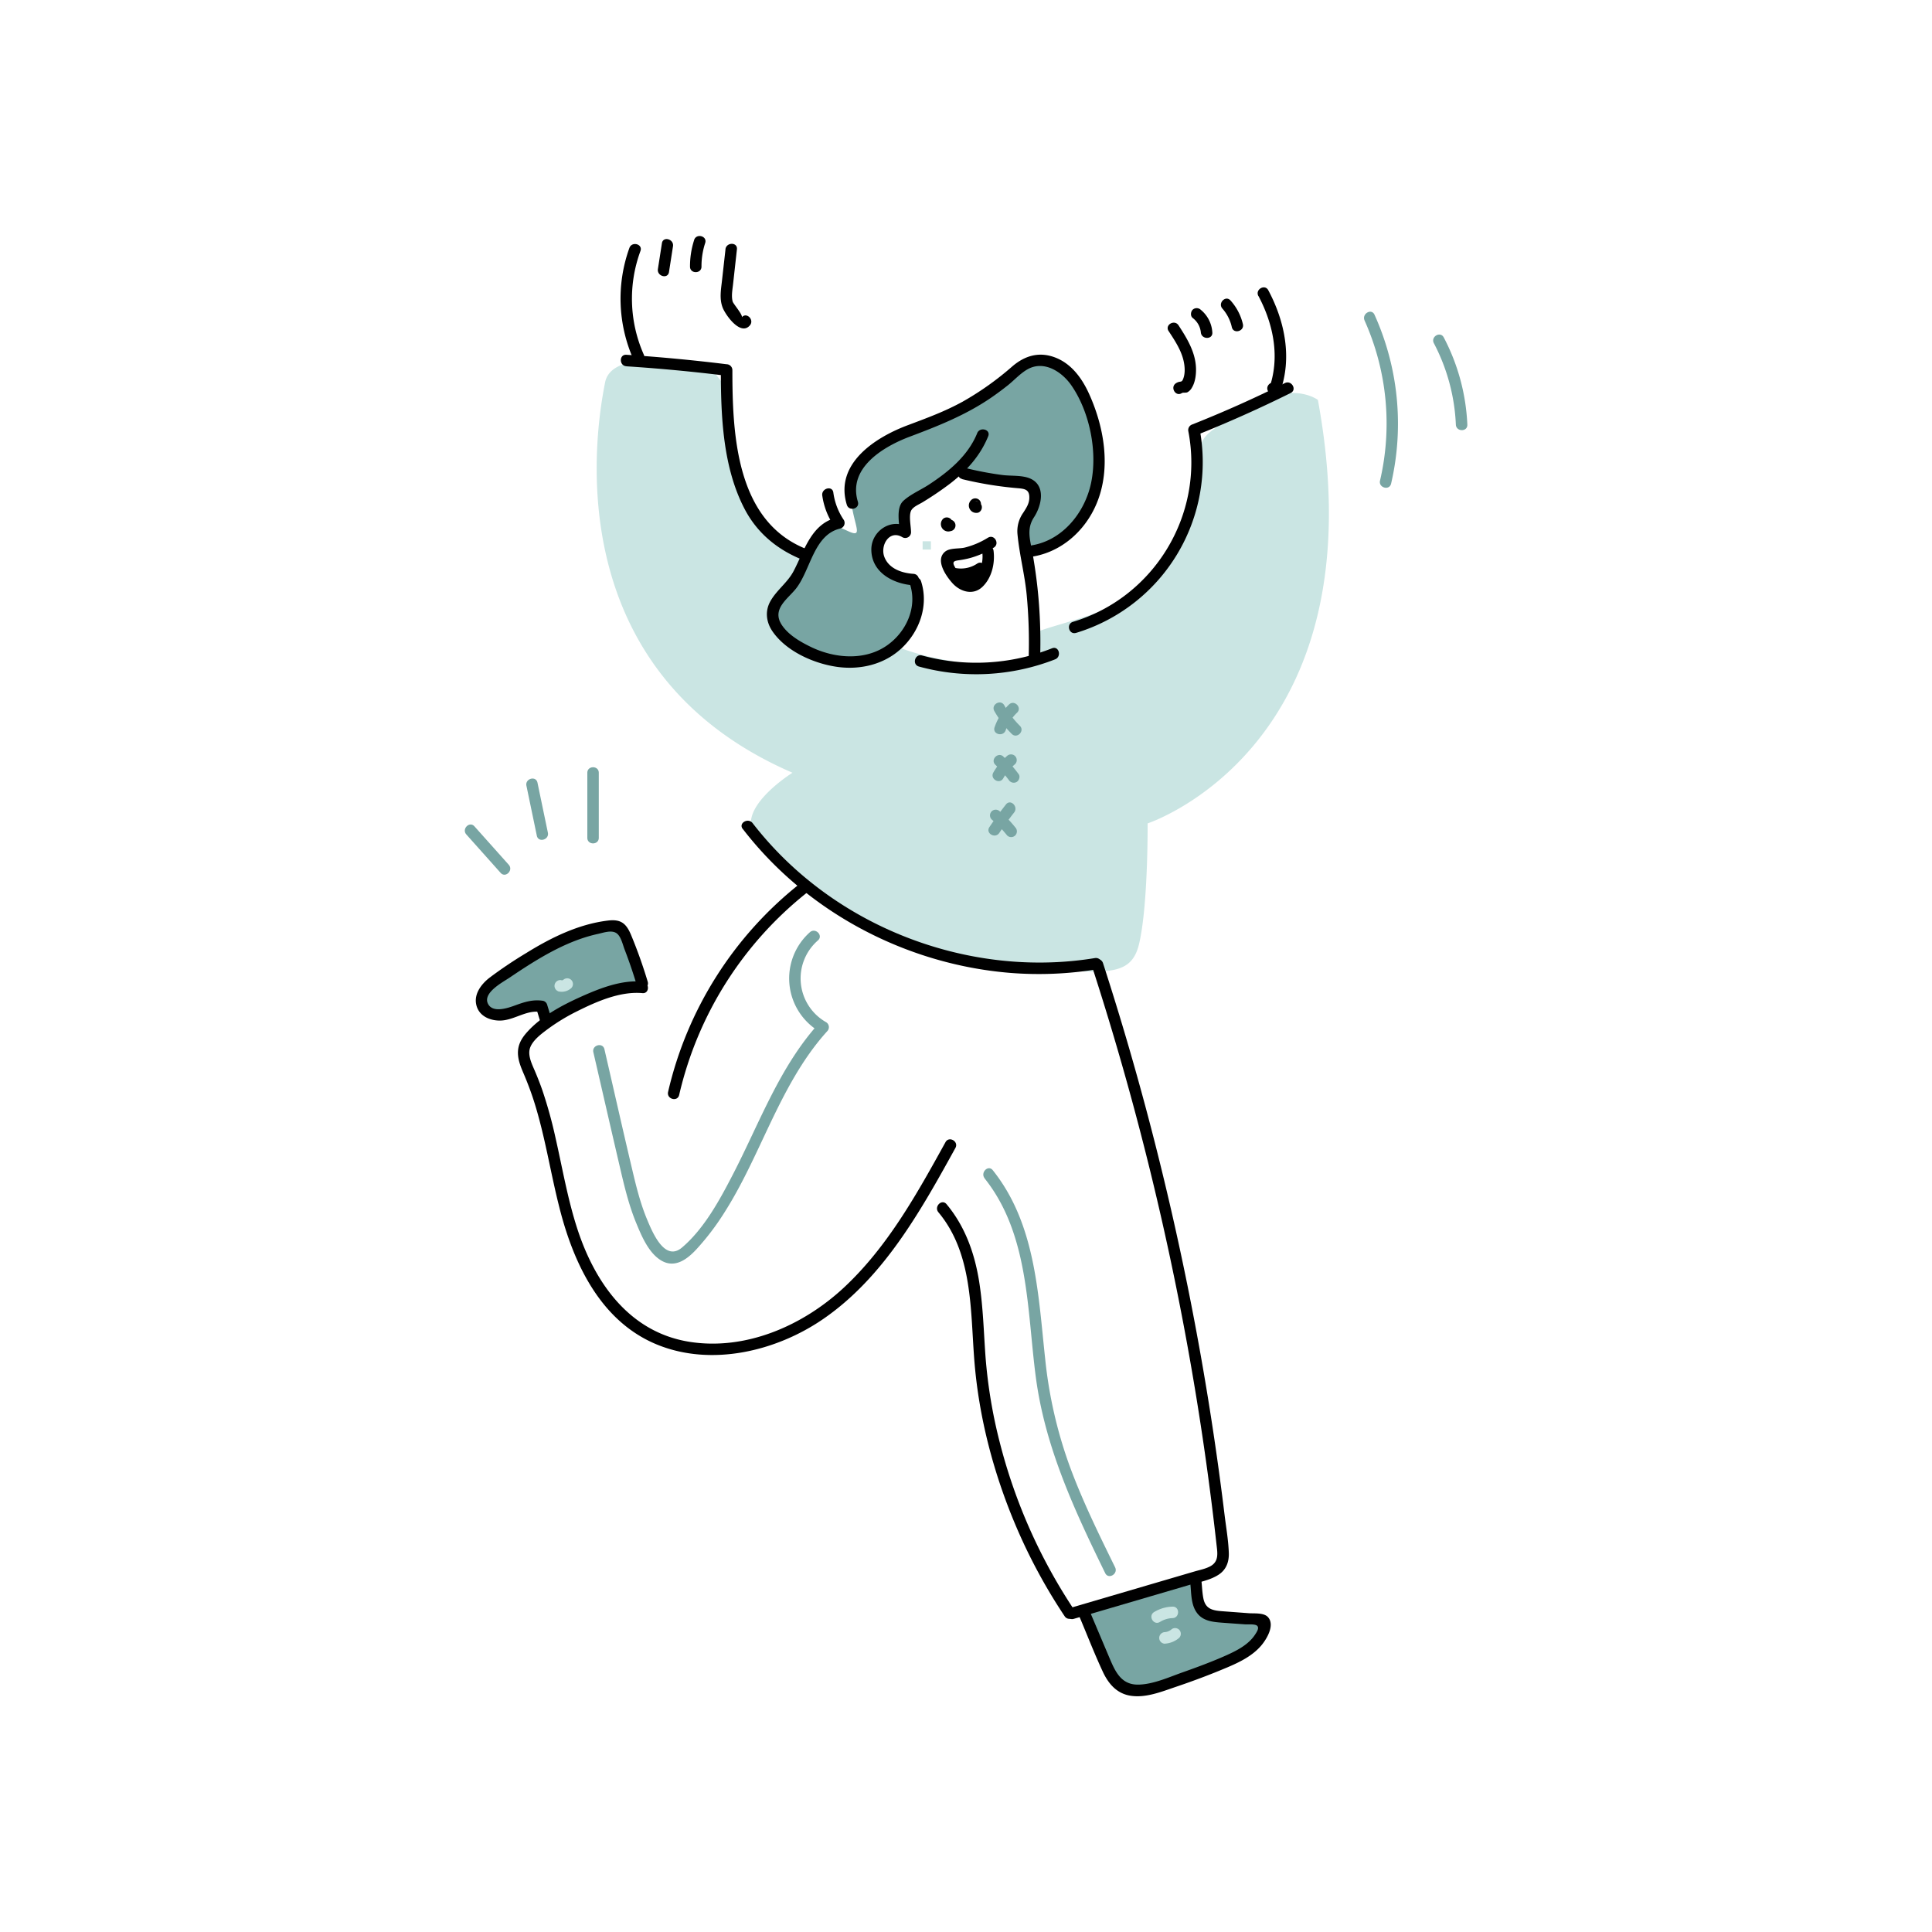 <svg viewBox="0 0 1000 1000" width="1000" height="1000" xmlns="http://www.w3.org/2000/svg"><path d="M368 190.56s-50.85-12.73-54.81 7.41-27.57 148.14 97 202c0 0-31.46 19.62-18.35 33.66s60.58 61.64 119 65.59 74.25 9.27 78.87-11.19 4.29-61.84 4.29-61.84S715.14 386.56 682.14 207c0 0-13.86-10.64-37.62 4.54s-22.81 13.12-24.87 30.33-16.45 55.79-31.94 66.09-50.11 17.29-52.19 19.94 6.16 15.55-11.18 16.89S456.79 338 454 326.56s-17.8-10.56-24-23.09-23.86-21.26-26.55-23.32-18.69-21.79-22.45-41.58a362.06 362.06 0 01-5-37.77" fill="#cae5e3"/><g fill="#78a5a3"><path d="M282.84 529l-2.48-8.09c-5.42-1.26-10.77 1.77-16.06 3.48s-12.55 1.22-14.57-4c-1.07-2.75-.16-5.95 1.59-8.32a26.39 26.39 0 016.66-5.73c17.89-12.21 36.76-24.79 58.3-27.07 1.61-.17 3.39-.24 4.71.7a7 7 0 012.1 3.15 237.38 237.38 0 019.3 25.75M561.3 835.32l10.89 25.75c1.87 4.41 3.95 9.09 8 11.71 5.81 3.79 13.47 2 20.08-.06q17.19-5.4 33.82-12.39c8.93-3.75 18.85-9.23 20.5-18.78a2.85 2.85 0 00-.42-2.46 3.17 3.17 0 00-2.1-.69L631 836.89c-2.33-.17-4.75-.37-6.74-1.58-5.61-3.42-4.3-11.69-5.54-18.13M411.13 300.87s-12.77 5-9.14 16.56 15.24 22.57 30 23.63 40.09-6.8 41.08-24.62-6.48-17.89-9.74-19.19-12.18-13.14-9.39-18.09 11.21-5.12 13.35-6.27 0-5.83 1.48-10.5 17.94-12 17.94-12 10.76-6.77 17.7-3.93 28.54.69 29.46 5.23 1.15 12.24-1.69 15.24-6.81 18.51 7.55 15.21S566.09 267 567 247.31 560.77 200 553 193s-20.18-10.39-32.37.92-48 25.92-56.76 31.11-24 13.77-23.78 28.07 5.79 22.9 2.27 22.9-11.2-7.3-16.26-1.1-14.52 24.91-14.97 25.97z"/></g><path d="M498 248a190.07 190.07 0 0029.14 4.72c3.69.31 5.82.93 5.63 5.25-.12 2.85-1.67 5.13-3.15 7.43a16.55 16.55 0 00-2.95 11.34c1 10.47 3.76 20.75 4.75 31.28a262 262 0 011 33c-.12 3.82 5.82 3.82 5.94 0a262.83 262.83 0 00-1.37-36.9q-1-9.11-2.62-18.12c-1.19-6.62-3.13-12.22.81-18.24s6.28-16.31-1.79-20c-4.21-1.91-10-1.3-14.54-1.89a172.76 172.76 0 01-19.25-3.66c-3.71-.91-5.29 4.82-1.58 5.73z"/><path d="M505.79 224.23C501.07 235.84 491.2 244 481 250.71c-4.22 2.81-9.74 5.1-13.45 8.55-3.89 3.63-2 11.57-1.93 16.24l4.47-2.56c-8.6-5.18-19.08 1.8-19.09 11.47 0 11.89 11.37 17.85 21.8 18.55 3.81.26 3.8-5.68 0-5.94-6-.4-12.76-2.66-15.07-8.8-2.23-5.91 2.59-14.23 9.36-10.15a3 3 0 004.47-2.57c-.05-3.09-1.1-7.76-.18-10.67.76-2.4 4.11-3.61 6.12-4.85a167.43 167.43 0 0014.32-9.71c8.54-6.59 15.58-14.38 19.67-24.46 1.44-3.54-4.3-5.08-5.72-1.58z"/><path d="M532.24 288.39c16.15-1.73 29.31-13.11 35.43-27.92 7.53-18.2 3.87-39.5-4.1-56.91-3.54-7.72-8.86-15.08-17-18.36-8.43-3.4-16-1.24-22.65 4.48A154.28 154.28 0 01498.1 208c-9 4.95-18.45 8.4-28 12-16.87 6.26-38.34 19.92-31.79 41.27 1.12 3.64 6.85 2.09 5.73-1.58-5.37-17.5 13.26-28.56 26.87-33.68 15-5.64 29.36-11.34 42.62-20.53q4.18-2.91 8.18-6.09c3.37-2.69 6.5-6.24 10.29-8.32 8.46-4.65 17.66 1.37 22.5 8.34 9.48 13.66 13.64 34.2 10.27 50.42-3.3 16-15.57 30.86-32.5 32.67-3.76.41-3.81 6.35 0 5.94z"/><path d="M425.61 256.5a36.82 36.82 0 006.06 15.68l1.77-4.36c-13.51 3.08-17 17-22.65 27.74-3.16 6.05-8.92 9.92-12.14 15.82-2.79 5.1-2 10.82 1.25 15.5 7.09 10.23 21.17 16.5 33.14 18.25s24.43-1.09 33.47-9.46c9.45-8.74 14.3-22.31 10.23-34.8-1.18-3.62-6.92-2.07-5.73 1.58 3.86 11.83-1.87 24.53-11.78 31.53-11.58 8.2-27.31 6.81-39.55.86-5.75-2.79-12.84-6.86-15.81-12.8-3.67-7.34 4.17-12.36 8.14-17.4 7.6-9.64 9.14-27.93 23-31.1a3 3 0 001.77-4.36 33.17 33.17 0 01-5.45-14.26c-.53-3.77-6.26-2.17-5.73 1.58zM488.21 268.47a3.83 3.83 0 003.73 6.46 3 3 0 10-1.57-5.73h-.14l.79-.11a.82.82 0 01-.27 0l.79.11a1.12 1.12 0 01-.26-.08l.71.3c-.28-.16-.18-.05.27.32s.48.55.34.27l.3.71v-.13l.11.79a.89.89 0 010-.28l-.11.79a.79.79 0 01.08-.26l-.3.71c.14-.26.07-.17-.22.28a3 3 0 00-4.2-4.2zM502.66 258.86a3.84 3.84 0 003.74 6.46 3 3 0 00-1.58-5.73h-.13l.79-.11a.82.82 0 01-.27 0l.79.11a1.12 1.12 0 01-.26-.08l.7.3c-.27-.16-.18-.05.28.32s.48.55.33.27l.3.71v-.13l.1.79a1.31 1.31 0 010-.28l-.1.79a.77.77 0 01.07-.26l-.3.71c.15-.26.07-.17-.22.28a3 3 0 000-4.2 3 3 0 00-4.2 0zM511.36 278.31a41.52 41.52 0 01-12 5.11c-3 .72-7.72.08-10.2 2.13-5.26 4.34.48 12.54 3.69 16.15 4 4.55 10.78 6.7 15.65 2.05s6.57-12.17 5.77-18.63c-.47-3.74-6.41-3.79-5.94 0a18.18 18.18 0 01-2.39 12.34c-4.14 6.38-9.4.16-11.82-4.2-1.46-2.64-.14-2.95 2.26-3.28a45.64 45.64 0 006-1.22 47.66 47.66 0 0012-5.32c3.25-2 .27-7.13-3-5.13z"/><path d="M493.48 299.81a21.36 21.36 0 0015.33-3l-3.6-4.66a7.87 7.87 0 00-2.17 5c-.31 3 4.2 4 5.54 1.5l-.6.31c3.49-1.43 2-7.18-1.58-5.72a5.15 5.15 0 00-2.95 2.41l5.53 1.5.43-.78c2.2-2.39-.64-6.56-3.59-4.67a15.13 15.13 0 01-10.76 2.39c-3.74-.62-5.35 5.1-1.58 5.73zM384.46 429.05c33.1 43 84.34 70.06 138.31 74.51a186.47 186.47 0 0045.51-1.93c3.76-.62 2.16-6.34-1.58-5.73-51.24 8.41-105.53-6.43-146.15-38.58a180.35 180.35 0 01-31-31.27c-2.3-3-7.46 0-5.13 3zM324.24 189.6q26 1.69 51.87 4.9l-3-3c0 23.91 1 50.48 12.4 72.14 6.6 12.52 17.08 21 30.07 26.18 3.55 1.42 5.09-4.32 1.58-5.73-36.16-14.45-38.08-59.09-38.08-92.56a3.06 3.06 0 00-3-3q-25.86-3.19-51.87-4.9c-3.82-.25-3.8 5.69 0 5.94zM557 327.58a92.35 92.35 0 0063.87-105.83l-2.07 3.66q25.1-10 49.26-22c3.42-1.71.41-6.83-3-5.13q-23.51 11.72-47.89 21.4a3.07 3.07 0 00-2.07 3.65c8.29 43.12-17.76 85.92-59.73 98.53-3.65 1.09-2.09 6.83 1.58 5.72z"/><path d="M565.19 500.1a1512.29 1512.29 0 0164.46 299.21c.47 4.27 1.42 8.73-3 11.28-2.51 1.43-5.65 2-8.4 2.81l-20.72 6.08-43.32 12.71c-3.66 1.08-2.1 6.81 1.58 5.73l39.55-11.61 19.78-5.8c5.11-1.5 11.2-2.51 15.72-5.51 3.92-2.6 5.35-6.65 5.19-11.24-.22-6.55-1.41-13.21-2.2-19.71q-2.37-19.47-5.24-38.87a1526.37 1526.37 0 00-32.19-159Q585 542 570.92 498.53c-1.17-3.63-6.91-2.08-5.73 1.57z"/><path d="M485.73 627.48c17.78 21.3 16.53 50.44 18.57 76.51 2.3 29.41 9.94 58.5 21.43 85.62a285.6 285.6 0 0025.33 46.95c2.11 3.16 7.26.19 5.13-3a281.94 281.94 0 01-38.69-86.88 257.76 257.76 0 01-7.42-44.74c-.92-12.82-1.23-25.69-3.24-38.4-2.32-14.73-7.27-28.71-16.91-40.26-2.46-2.94-6.64 1.28-4.2 4.2zM332.5 508.1c-10.73-1-21.93 3.4-31.53 7.69-10 4.48-20.92 10.26-28.31 18.61-2.84 3.2-4.7 6.56-4.57 10.94.12 3.7 1.56 7.13 3 10.49 2 4.72 3.81 9.49 5.36 14.38 5.64 17.81 8.4 36.35 13 54.44 7.27 29.05 21.31 59.35 50.76 71.35 28.09 11.44 61.58 3.41 85.85-13.27 31.35-21.54 50.5-56 68.46-88.55 1.85-3.35-3.28-6.35-5.13-3-14.79 26.77-30 54.24-52.61 75.29-21.19 19.7-50.87 32.76-80.22 28-31.12-5.09-49-31-58-59.25-4.86-15.22-7.54-31-11.09-46.57a229.91 229.91 0 00-6.73-24.29c-1.17-3.36-2.47-6.67-3.86-9.94-1.49-3.52-3.89-8.16-2.51-12.08s5.8-7.19 9-9.58a101.43 101.43 0 0115.56-9.44c10-5 22.18-10.32 33.6-9.28 3.8.34 3.78-5.6 0-5.94zM475.64 345a112.15 112.15 0 0070.48-3.72c3.52-1.39 2-7.13-1.58-5.73a106.71 106.71 0 01-67.32 3.72c-3.69-1-5.27 4.72-1.58 5.73z"/><path d="M351.53 566.76a187.6 187.6 0 0166.69-105.16c3-2.36-1.23-6.54-4.2-4.2a192.7 192.7 0 00-68.22 107.78c-.85 3.72 4.87 5.31 5.73 1.58zM325.77 128.34a77.45 77.45 0 002.32 58.19c1.56 3.48 6.68.47 5.13-3a71.4 71.4 0 01-1.72-53.62c1.31-3.59-4.43-5.15-5.73-1.57zM342.61 125.89l-2.08 13.36c-.58 3.74 5.14 5.35 5.73 1.58l2.08-13.36c.58-3.74-5.14-5.35-5.73-1.58zM359.3 124.21a43.9 43.9 0 00-2.15 13.79c0 3.82 5.94 3.83 5.94 0a38.62 38.62 0 011.91-12.21c1.19-3.64-4.54-5.2-5.72-1.58zM375.51 129.08l-1.82 16.26c-.52 4.64-1.39 9.39.35 13.87 1.51 3.89 9.25 14.82 14.08 9.23 2.48-2.88-1.7-7.1-4.2-4.2.84-1-4.37-7-4.68-8.12-.79-2.84-.13-6.1.19-9q1-9 2-18.07c.42-3.8-5.52-3.77-5.94 0zM651.37 153.21c7.91 14.89 11.31 32.18 5.37 48.36l5.43-.71-.75-1.44c-1.75-3.39-6.88-.39-5.12 3l.74 1.44c1.26 2.45 4.61 1.51 5.42-.71 6.48-17.63 2.65-36.74-6-52.93-1.79-3.38-6.92-.38-5.13 3zM632.72 159.73a21.6 21.6 0 014.87 9.61c.86 3.72 6.59 2.14 5.73-1.58a27.74 27.74 0 00-6.4-12.23c-2.54-2.87-6.73 1.35-4.2 4.2zM617.26 164.53a10.69 10.69 0 014.3 7.52c.32 3.78 6.26 3.81 5.94 0a16.41 16.41 0 00-6-11.72 3.07 3.07 0 00-4.2 0c-1 1-1.26 3.21 0 4.2zM604.89 171.38c3.27 5 6.78 10.24 7.91 16.23.54 2.84.65 6.24-.57 8.91-.73 1.62-1.44.5-3.53 1.83-3.21 2.05-.23 7.19 3 5.13.71-.46 2.15 0 3-.5a5.89 5.89 0 002.24-2.35c1.71-2.8 2.19-6.66 2.11-9.87-.2-8.37-4.62-15.58-9.05-22.38-2.09-3.19-7.23-.22-5.13 3zM285.7 528.19l-2.48-8.09a2.93 2.93 0 00-2.07-2.07c-5.23-.83-9.57.55-14.46 2.34-3.59 1.31-11.17 4-13.89-.42-3.54-5.84 7.32-11.48 10.94-13.92 4.77-3.22 9.57-6.39 14.51-9.34 9.77-5.83 20.11-10.87 31.27-13.3 2.81-.62 6.62-2 9.23-.58s3.5 5.95 4.58 8.73c2.3 6 4.35 12 6.2 18.14 1.1 3.65 6.83 2.09 5.72-1.58a249.45 249.45 0 00-8.58-24.1c-2.56-6.14-5.36-8.34-12.09-7.51-15.26 1.88-29.34 8.83-42.27 16.84A222.39 222.39 0 00253.46 506c-4.59 3.53-8.75 9.13-6.6 15.24 1.69 4.77 6.6 6.86 11.34 7 7.46.25 14-5.62 21.37-4.46l-2.08-2.07 2.48 8.09c1.12 3.65 6.86 2.09 5.73-1.58zM558.73 836.82c4 9.46 7.73 19.1 12.06 28.41 2.91 6.25 7.22 11.36 14.38 12.48 7.78 1.22 15.85-2 23.08-4.47 9.1-3.06 18.11-6.44 27-10.2 6.3-2.67 12.81-5.85 17.39-11.11 2.92-3.36 7.45-10.78 3.64-14.94-2.16-2.36-7.16-1.77-9.94-2l-13.42-1c-5.22-.38-9-1.07-10.08-6.8-.7-3.57-.65-7.27-1.25-10.86-.62-3.76-6.35-2.17-5.72 1.58.88 5.31.21 11.51 3.22 16.26 3.13 4.92 8.53 5.37 13.83 5.76q5.75.43 11.5.83c1.45.11 5.38-.32 6.39.85s-.31 3.13-1.24 4.54c-3.41 5.19-9.54 8.27-15 10.72-7.32 3.26-14.89 6.06-22.44 8.73-7.14 2.52-15.27 6.25-22.95 6.36-9.08.13-12.07-7.1-15.12-14.29q-5.07-12-10.12-23.91c-1.48-3.5-6.6-.48-5.13 3zM500.21 303.14h2.86a3 3 0 000-5.94h-2.86a3 3 0 00-3 3 3 3 0 003 3z"/><g fill="#78a5a3"><path d="M307.12 544.63c4.81 20.8 9.55 41.61 14.42 62.4 2.06 8.8 4.3 17.6 7.76 26 2.79 6.76 6.53 15.8 13.26 19.58 6.93 3.89 13.19-.9 17.83-5.89a130.92 130.92 0 0014.35-18.79c9.17-14.33 16.07-29.93 23.35-45.26 8.25-17.34 17.11-34.6 30.09-48.93a3 3 0 00-.6-4.66 26.06 26.06 0 01-4.18-42.36c2.85-2.55-1.37-6.74-4.2-4.2a32 32 0 005.38 51.68l-.6-4.66c-20.44 22.57-30.72 51.42-44.49 78.07-6.85 13.26-14.91 28.26-26.45 38.08-9 7.68-15.35-7.89-18.15-14.6-3.33-8-5.45-16.39-7.43-24.78-5-21.06-9.74-42.16-14.61-63.23-.86-3.72-6.59-2.15-5.73 1.58zM509.61 609.9c23.13 29 21.92 68.16 26.54 103 4.8 36.25 20 68.85 35.9 101.35 1.68 3.44 6.8.43 5.13-3-8.48-17.28-17-34.6-23.62-52.69A231.46 231.46 0 01541 703.49c-3.68-33.85-4.94-70-27.14-97.79-2.38-3-6.56 1.24-4.2 4.2zM514.68 368.05a54.55 54.55 0 009 11.82c2.71 2.7 6.91-1.5 4.2-4.2a48.57 48.57 0 01-8.08-10.62c-1.88-3.33-7-.34-5.13 3z"/><path d="M520.53 378a23.32 23.32 0 015.91-9.13c2.75-2.67-1.45-6.87-4.2-4.2a30 30 0 00-7.44 11.75c-1.27 3.62 4.47 5.17 5.73 1.58zM515.19 395.84a68.11 68.11 0 016.94 7.85 3.06 3.06 0 004.06 1.07c1.27-.74 2-2.77 1.07-4.06a77.09 77.09 0 00-7.87-9.06c-2.74-2.67-6.94 1.53-4.2 4.2z"/><path d="M519.28 402.86a27.13 27.13 0 016.12-7.33 3 3 0 000-4.2 3 3 0 00-4.2 0 32 32 0 00-7.05 8.53c-1.89 3.33 3.24 6.33 5.13 3zM513.28 424.15a59.7 59.7 0 018 8.27 3 3 0 004.2 0 3 3 0 000-4.2 59.7 59.7 0 00-8-8.27 3 3 0 00-4.2 0 3 3 0 000 4.2z"/><path d="M517.23 431.12q3.63-5.43 7.67-10.56c2.35-3-1.82-7.19-4.2-4.2-3 3.81-5.9 7.72-8.59 11.76-2.13 3.19 3 6.17 5.12 3zM241.38 431.92l17.74 19.87c2.55 2.86 6.74-1.36 4.2-4.2l-17.74-19.87c-2.55-2.86-6.74 1.35-4.2 4.2zM272.48 406.7l5.38 25.86c.77 3.74 6.5 2.15 5.72-1.58l-5.38-25.86c-.77-3.74-6.5-2.16-5.72 1.58zM304 400v33.66c0 3.83 5.93 3.83 5.93 0V400c0-3.82-5.93-3.83-5.93 0zM706.3 165.89a130.33 130.33 0 018 82.87c-.87 3.72 4.86 5.31 5.73 1.58a137.09 137.09 0 00-8.59-87.45c-1.57-3.48-6.69-.47-5.13 3zM742.17 177.65a99.92 99.92 0 0111.38 42.13c.17 3.81 6.11 3.83 5.94 0a106.85 106.85 0 00-12.2-45.12c-1.77-3.39-6.9-.39-5.12 3z"/></g><g fill="#cae5e3"><path d="M477.55 280.15h4.29v4.29h-4.29zM600.37 839.53a13.18 13.18 0 016.54-2c3.81-.12 3.83-6.06 0-5.94a19.47 19.47 0 00-9.54 2.8c-3.26 2-.28 7.13 3 5.13zM603 850.75a12.42 12.42 0 007.33-3 3 3 0 000-4.2 3 3 0 00-4.2 0 6.16 6.16 0 01-3.13 1.23 3.05 3.05 0 00-3 3 3 3 0 003 3zM288.83 513.09a7.4 7.4 0 006.87-1.66 3 3 0 000-4.2 3 3 0 00-4.2 0c.52-.46-.22.11-.38.19.45-.23.1-.07-.18 0-.66.19.53 0-.15 0h.08a2.56 2.56 0 01-.46-.11 3 3 0 00-1.58 5.73z"/></g></svg>
